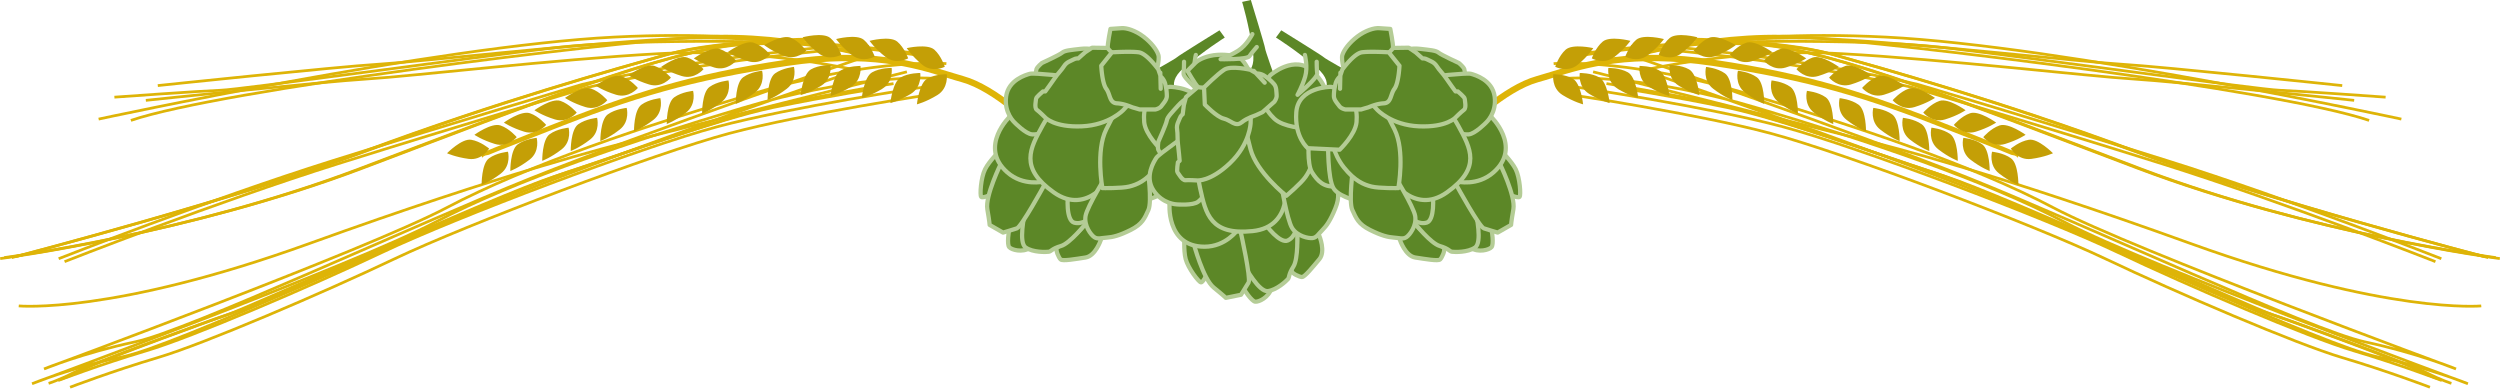 <svg xmlns="http://www.w3.org/2000/svg" overflow="visible" viewBox="0 0 695.788 108.132"><path d="M560.57 42.089l-2.579-1.064-14.211-5.681c-23.969-9.518-40.067-14.733-66.772-18.722-23.243-3.477-36.014.475-45.335 3.36-1.423.436-2.769.854-4.03 1.205-9.449 2.614-20.104 13.286-20.554 13.738l1.254 1.242c.104-.11 10.772-10.795 19.767-13.286 1.294-.352 2.652-.775 4.09-1.222 9.152-2.837 21.697-6.72 44.544-3.304 26.531 3.966 42.76 8.797 66.597 18.255 6.991 2.776 11.281 4.343 16.418 6.474l.914.198c1.365.508.718 1.082 1.044.234.3-.812-.4-1.116-1.15-1.427z" fill="#DEB407"/><path stroke="#DEB407" stroke-width=".765" d="M448.33 17.262s26.22-8.662 52.664-6.996c26.444 1.66 133.04 14.635 158.37 23.25" fill="none"/><path stroke="#DEB407" stroke-width=".765" d="M452.46 16.475s23.236-8.637 72.393-6.155c49.164 2.471 143.48 22.827 143.48 22.827" fill="none"/><path stroke="#DEB407" stroke-width=".765" d="M469.92 11.929s46.242-1.562 71.226 1.329c24.982 2.912 87.459 11.651 93.138 11.851 5.676.205 29.67 1.934 29.67 1.934" fill="none"/><path stroke="#DEB407" stroke-width=".765" d="M655.2 27.933s-49.471-5.212-61.611-5.956c-12.149-.741-52.175-5.437-81.063-7.036-28.89-1.594-55.175 4.615-55.175 4.615s61.435 21.132 93.981 34.158c32.547 13.026 95.472 42.414 110.12 45.539 14.654 3.118 25.406 7.547 25.406 7.547s-89.466-32.96-112.08-44.888c-22.599-11.922-55.327-22.792-85.492-31.814-30.17-9.037-50.284-8.55-53.56-8.281" fill="none"/><path stroke="#DEB407" stroke-width=".765" d="M438.78 24.249s36.7 5.503 57.396 11.032c20.696 5.521 73.019 25.353 93.11 34.902 20.091 9.538 53.081 23.68 65.793 27.455 12.698 3.777 24.528 8.279 24.528 8.279" fill="none"/><path stroke="#DEB407" stroke-width=".765" d="M450.43 24.405s14.999 2.343 30.189 5.505c15.2 3.177 44.941 14.056 60.79 19.181 15.852 5.123 86.419 37.046 91.178 38.535 4.757 1.481 38.183 13.766 42.601 16.032 4.423 2.26 7.078 3.033 7.078 3.033" fill="none"/><path stroke="#DEB407" stroke-width=".765" d="M651.88 23.82s-49.477-5.212-61.62-5.961c-12.143-.741-52.166-5.434-81.058-7.039-28.887-1.597-55.178 4.624-55.178 4.624s61.435 21.129 93.984 34.149c32.548 13.023 95.459 42.419 110.12 45.539 14.661 3.125 25.412 7.552 25.412 7.552s-89.472-32.97-112.08-44.887c-22.602-11.928-55.336-22.798-85.5-31.824-30.168-9.028-50.282-8.543-53.558-8.267" fill="none"/><path stroke="#DEB407" stroke-width=".765" d="M435.46 26.097s36.697 5.505 57.394 11.034c20.696 5.525 73.027 25.346 93.112 34.896 20.089 9.545 53.082 23.687 65.788 27.463 12.707 3.771 24.534 8.285 24.534 8.285" fill="none"/><path stroke="#DEB407" stroke-width=".765" d="M447.1 23.269s15.004 2.347 30.192 5.506c15.196 3.168 44.936 14.061 60.787 19.178 15.852 5.122 86.422 37.049 91.178 38.53 4.763 1.494 38.18 13.768 42.604 16.039 4.42 2.267 7.072 3.021 7.072 3.021" fill="none"/><path stroke="#DEB407" stroke-width=".765" d="M690.57 85.14s-25.973 2.444-80.741-17.312c-54.774-19.768-83.998-27.09-90.373-28.708-6.37-1.617-76.074-19.134-76.074-19.134M695.74 71.972s-51.788-6.771-99.644-24.873c-47.854-18.094-84.871-32.847-105.88-34.6-21.011-1.758-51.562 3.127-51.562 3.127" fill="none"/><path stroke="#DEB407" stroke-width=".765" d="M692.5 71.699s-61.592-15.989-98.156-29.618c-36.565-13.635-69.969-22.931-83.753-26.796-13.784-3.86-40.066-4.157-40.066-4.157" fill="none"/><path stroke="#DEB407" stroke-width=".765" d="M694.6 71.69s-51.781-6.773-99.644-24.87c-47.857-18.097-84.868-32.853-105.88-34.608-21.002-1.753-51.543 3.128-51.543 3.128" fill="none"/><path stroke="#DEB407" stroke-width=".765" d="M691.37 71.414s-61.598-15.987-98.168-29.622c-36.562-13.628-69.966-22.928-83.744-26.793-13.781-3.868-40.069-4.157-40.069-4.157" fill="none"/><path stroke="#DEB407" stroke-width=".765" d="M679.46 72.001s-42.017-16.52-76.114-27.237-69.561-21.27-69.561-21.27-13.825-3.321-34.998-6.446c-21.164-3.125-43.255-4.963-43.255-4.963" fill="none"/><path stroke="#DEB407" stroke-width=".765" d="M677.82 72.821s-42.021-16.528-76.117-27.246c-34.1-10.712-69.558-21.271-69.558-21.271s-13.837-3.318-35.001-6.442c-21.169-3.127-43.258-4.967-43.258-4.967" fill="none"/><g fill="#C49F06"><path d="M571.38 42.648s-4.131-4.186-6.728-3.75c-2.591.415-5.004 2.456-5.004 2.456s1.961 3.361 5.679 2.871c3.72-.496 6.05-1.577 6.05-1.577zM561.75 51.464s.064-5.878-2.063-7.415c-2.127-1.55-5.274-1.824-5.274-1.824s-1.003 3.752 1.959 6.053c2.96 2.298 5.37 3.186 5.37 3.186zM553.76 47.592s.066-5.874-2.067-7.414c-2.125-1.545-5.269-1.816-5.269-1.816s-1.01 3.753 1.96 6.056c2.97 2.289 5.38 3.174 5.38 3.174zM544.88 44.773s.062-5.872-2.066-7.417c-2.125-1.551-5.269-1.822-5.269-1.822s-1.016 3.761 1.953 6.056c2.98 2.304 5.39 3.183 5.39 3.183zM536.95 42.034s.062-5.877-2.062-7.425c-2.134-1.537-5.278-1.819-5.278-1.819s-1.006 3.765 1.959 6.059c2.96 2.292 5.38 3.185 5.38 3.185zM528.7 39.271s.058-5.875-2.064-7.426c-2.129-1.548-5.271-1.816-5.271-1.816s-1.009 3.756 1.964 6.053c2.96 2.297 5.37 3.189 5.37 3.189zM519.34 36.563s.063-5.883-2.07-7.422c-2.124-1.539-5.269-1.822-5.269-1.822s-1.009 3.761 1.955 6.062c2.96 2.294 5.38 3.182 5.38 3.182zM510.23 34.526s.057-5.875-2.068-7.426c-2.129-1.539-5.269-1.813-5.269-1.813s-1.006 3.75 1.958 6.056c2.97 2.298 5.38 3.183 5.38 3.183zM500.39 31.626s.063-5.878-2.062-7.423c-2.129-1.545-5.284-1.816-5.284-1.816s-1 3.756 1.97 6.053c2.96 2.298 5.37 3.186 5.37 3.186zM491.02 28.924s.069-5.877-2.059-7.417c-2.129-1.547-5.274-1.825-5.274-1.825s-1.009 3.756 1.961 6.054c2.96 2.298 5.37 3.188 5.37 3.188zM482.16 27.864s.058-5.88-2.062-7.425c-2.131-1.537-5.276-1.816-5.276-1.816s-1.009 3.765 1.961 6.057c2.96 2.291 5.38 3.184 5.38 3.184zM472.97 26.46s-.588-5.849-2.875-7.148c-2.285-1.297-5.444-1.226-5.444-1.226s-.576 3.849 2.62 5.794c3.19 1.964 5.69 2.58 5.69 2.58zM455.94 27.282s-.582-5.854-2.872-7.154c-2.292-1.292-5.441-1.226-5.441-1.226s-.582 3.849 2.611 5.806c3.21 1.951 5.7 2.574 5.7 2.574zM447.99 28.686s-.586-5.849-2.878-7.14c-2.279-1.297-5.441-1.228-5.441-1.228s-.585 3.848 2.617 5.808c3.21 1.945 5.7 2.56 5.7 2.56zM464.63 26.722s-.588-5.84-2.878-7.148c-2.286-1.297-5.442-1.219-5.442-1.219s-.585 3.84 2.618 5.797c3.2 1.948 5.7 2.57 5.7 2.57zM440.6 29.034s-.585-5.845-2.874-7.146c-2.276-1.302-5.433-1.225-5.433-1.225s-.583 3.846 2.616 5.799c3.19 1.953 5.68 2.572 5.68 2.572zM563.76 37.517s-4.762-3.447-7.252-2.603c-2.488.842-4.535 3.254-4.535 3.254s2.487 2.995 6.073 1.897c3.59-1.097 5.71-2.548 5.71-2.548zM555.56 34.119s-4.763-3.45-7.253-2.603c-2.491.842-4.525 3.249-4.525 3.249s2.483 2.986 6.07 1.9c3.59-1.099 5.71-2.546 5.71-2.546zM547.05 30.677s-4.759-3.439-7.252-2.594c-2.482.841-4.526 3.25-4.526 3.25s2.484 3.001 6.073 1.909c3.59-1.103 5.71-2.565 5.71-2.565zM538.54 27.247s-4.769-3.445-7.255-2.594c-2.483.839-4.532 3.249-4.532 3.249s2.49 2.998 6.076 1.903c3.59-1.099 5.71-2.558 5.71-2.558zM530.04 23.823s-4.768-3.445-7.257-2.6c-2.489.851-4.533 3.257-4.533 3.257s2.49 2.983 6.079 1.891c3.58-1.098 5.71-2.548 5.71-2.548zM520.85 20.958s-4.763-3.436-7.253-2.6c-2.491.851-4.531 3.254-4.531 3.254s2.488 3.001 6.073 1.9c3.59-1.096 5.71-2.554 5.71-2.554zM511.77 18.614s-4.762-3.45-7.256-2.609c-2.487.842-4.528 3.252-4.528 3.252s2.487 2.989 6.073 1.902c3.6-1.101 5.72-2.545 5.72-2.545zM502.69 16.253s-4.766-3.457-7.249-2.603c-2.495.841-4.529 3.251-4.529 3.251s2.487 2.989 6.073 1.893c3.59-1.093 5.71-2.541 5.71-2.541zM493.24 14.5s-4.756-3.451-7.246-2.603c-2.492.841-4.529 3.263-4.529 3.263s2.484 2.989 6.073 1.885c3.59-1.086 5.71-2.545 5.71-2.545zM483.08 12.563s-5.005-3.073-7.431-2.043c-2.418 1.043-4.271 3.598-4.271 3.598s2.706 2.793 6.197 1.427c3.5-1.37 5.5-2.982 5.5-2.982zM472.4 10.367s-5.68-1.487-7.694.205c-2.012 1.694-3.046 4.675-3.046 4.675s3.397 1.882 6.347-.441c2.95-2.312 4.39-4.439 4.39-4.439zM463.09 10.866s-5.69-1.484-7.705.207c-2.009 1.689-3.042 4.679-3.042 4.679s3.401 1.885 6.349-.438c2.95-2.318 4.4-4.448 4.4-4.448zM453.77 11.367s-5.693-1.484-7.708.21c-2.012 1.686-3.041 4.667-3.041 4.667s3.404 1.9 6.348-.438c2.96-2.311 4.4-4.439 4.4-4.439zM443.43 13.391s-5.725-1.317-7.691.438c-1.953 1.75-2.898 4.762-2.898 4.762s3.461 1.785 6.338-.625c2.88-2.411 4.25-4.575 4.25-4.575z"/></g><g><path d="M135.22 42.089l2.58-1.064 14.211-5.681c23.969-9.518 40.068-14.733 66.772-18.722 23.244-3.477 36.014.475 45.335 3.36 1.421.436 2.769.854 4.03 1.205 9.449 2.614 20.104 13.286 20.554 13.738l-1.254 1.242c-.104-.11-10.772-10.795-19.766-13.286-1.295-.352-2.653-.775-4.09-1.222-9.152-2.837-21.698-6.72-44.544-3.304-26.531 3.966-42.76 8.797-66.595 18.255-6.994 2.776-11.283 4.343-16.419 6.474l-.914.198c-1.367.508-.718 1.082-1.043.234-.32-.812.38-1.116 1.13-1.427z" fill="#DEB407"/><path stroke="#DEB407" stroke-width=".765" d="M247.46 17.262s-26.22-8.662-52.665-6.996c-26.444 1.66-133.04 14.635-158.37 23.25" fill="none"/><path stroke="#DEB407" stroke-width=".765" d="M243.33 16.475s-23.236-8.637-72.393-6.155c-49.17 2.471-143.49 22.827-143.49 22.827" fill="none"/><path stroke="#DEB407" stroke-width=".765" d="M225.87 11.929s-46.242-1.562-71.225 1.329c-24.983 2.912-87.46 11.651-93.138 11.851-5.676.205-29.67 1.934-29.67 1.934" fill="none"/><path stroke="#DEB407" stroke-width=".765" d="M40.587 27.933s49.47-5.212 61.611-5.956c12.15-.741 52.174-5.437 81.063-7.036 28.89-1.594 55.175 4.615 55.175 4.615s-61.44 21.132-93.99 34.158c-32.547 13.026-95.47 42.414-110.12 45.539C19.673 102.37 8.921 106.8 8.921 106.8s89.466-32.96 112.08-44.888C143.6 49.99 176.328 39.12 206.493 30.098c30.17-9.037 50.284-8.55 53.558-8.281" fill="none"/><path stroke="#DEB407" stroke-width=".765" d="M257 24.249s-36.7 5.503-57.396 11.032c-20.697 5.521-73.018 25.353-93.109 34.902-20.091 9.538-53.083 23.68-65.794 27.455-12.698 3.777-24.527 8.279-24.527 8.279" fill="none"/><path stroke="#DEB407" stroke-width=".765" d="M245.36 24.405s-14.999 2.343-30.189 5.505c-15.201 3.177-44.942 14.056-60.791 19.181-15.852 5.123-86.418 37.046-91.178 38.535-4.756 1.481-38.183 13.766-42.601 16.032-4.422 2.26-7.077 3.033-7.077 3.033" fill="none"/><path stroke="#DEB407" stroke-width=".765" d="M43.913 23.82s49.476-5.212 61.621-5.961c12.141-.741 52.165-5.434 81.057-7.039 28.887-1.597 55.179 4.624 55.179 4.624s-61.436 21.129-93.986 34.149c-32.54 13.023-95.455 42.418-110.12 45.538-14.661 3.125-25.413 7.552-25.413 7.552s89.472-32.97 112.08-44.887c22.602-11.928 55.336-22.798 85.498-31.824 30.17-9.028 50.284-8.543 53.558-8.267" fill="none"/><path stroke="#DEB407" stroke-width=".765" d="M260.33 26.097s-36.697 5.505-57.394 11.034c-20.697 5.525-73.027 25.346-93.112 34.896-20.093 9.545-53.086 23.686-65.793 27.463-12.706 3.771-24.533 8.285-24.533 8.285" fill="none"/><path stroke="#DEB407" stroke-width=".765" d="M248.68 23.269s-15.003 2.347-30.192 5.506c-15.198 3.168-44.937 14.061-60.788 19.178-15.851 5.122-86.421 37.049-91.178 38.53-4.762 1.494-38.179 13.768-42.604 16.039-4.418 2.267-7.071 3.021-7.071 3.021" fill="none"/><path stroke="#DEB407" stroke-width=".765" d="M5.215 85.14s25.972 2.444 80.741-17.312c54.774-19.768 83.998-27.09 90.374-28.708 6.37-1.617 76.074-19.134 76.074-19.134M.05 71.972s51.788-6.771 99.644-24.873c47.854-18.094 84.872-32.847 105.88-34.6 21.011-1.758 51.561 3.127 51.561 3.127" fill="none"/><path stroke="#DEB407" stroke-width=".765" d="M3.284 71.699S64.875 55.71 101.44 42.081c36.565-13.635 69.968-22.931 83.753-26.796 13.784-3.86 40.067-4.157 40.067-4.157" fill="none"/><path stroke="#DEB407" stroke-width=".765" d="M1.191 71.69s51.783-6.773 99.645-24.87c47.855-18.097 84.868-32.853 105.88-34.608 21.002-1.753 51.543 3.128 51.543 3.128" fill="none"/><path stroke="#DEB407" stroke-width=".765" d="M4.419 71.414s61.598-15.987 98.168-29.622c36.562-13.628 69.965-22.928 83.744-26.793 13.781-3.868 40.07-4.157 40.07-4.157" fill="none"/><path stroke="#DEB407" stroke-width=".765" d="M16.328 72.001s42.016-16.52 76.113-27.237c34.098-10.717 69.562-21.27 69.562-21.27s13.825-3.321 34.997-6.446c21.163-3.125 43.255-4.963 43.255-4.963" fill="none"/><path stroke="#DEB407" stroke-width=".765" d="M17.967 72.821s42.022-16.528 76.117-27.246c34.101-10.712 69.559-21.271 69.559-21.271s13.837-3.318 35-6.442c21.17-3.127 43.259-4.967 43.259-4.967" fill="none"/><g fill="#C49F06"><path d="M124.41 42.648s4.13-4.186 6.727-3.75c2.592.415 5.004 2.456 5.004 2.456s-1.96 3.361-5.679 2.871c-3.72-.496-6.05-1.577-6.05-1.577zM134.04 51.464s-.063-5.878 2.064-7.415c2.127-1.55 5.275-1.824 5.275-1.824s1.004 3.752-1.96 6.053c-2.97 2.298-5.38 3.186-5.38 3.186zM142.03 47.592s-.066-5.874 2.067-7.414c2.124-1.545 5.269-1.816 5.269-1.816s1.009 3.753-1.96 6.056c-2.97 2.289-5.38 3.174-5.38 3.174zM150.91 44.773s-.06-5.872 2.066-7.417c2.125-1.551 5.27-1.822 5.27-1.822s1.014 3.761-1.954 6.056c-2.98 2.304-5.39 3.183-5.39 3.183zM158.84 42.034s-.061-5.877 2.063-7.425c2.133-1.537 5.278-1.819 5.278-1.819s1.006 3.765-1.96 6.059c-2.96 2.292-5.38 3.185-5.38 3.185zM167.08 39.271s-.058-5.875 2.064-7.426c2.13-1.548 5.272-1.816 5.272-1.816s1.009 3.756-1.963 6.053c-2.95 2.297-5.37 3.189-5.37 3.189zM176.45 36.563s-.064-5.883 2.069-7.422c2.125-1.539 5.27-1.822 5.27-1.822s1.009 3.761-1.955 6.062c-2.97 2.294-5.39 3.182-5.39 3.182zM185.56 34.526s-.057-5.875 2.068-7.426c2.129-1.539 5.269-1.813 5.269-1.813s1.006 3.75-1.958 6.056c-2.97 2.298-5.38 3.183-5.38 3.183zM195.4 31.626s-.063-5.878 2.062-7.423c2.129-1.545 5.282-1.816 5.282-1.816s1.001 3.756-1.968 6.053c-2.96 2.298-5.37 3.186-5.37 3.186zM204.77 28.924s-.069-5.877 2.059-7.417c2.129-1.547 5.275-1.825 5.275-1.825s1.009 3.756-1.961 6.054c-2.96 2.298-5.37 3.188-5.37 3.188zM213.63 27.864s-.057-5.88 2.064-7.425c2.129-1.537 5.275-1.816 5.275-1.816s1.009 3.765-1.961 6.057c-2.96 2.291-5.37 3.184-5.37 3.184zM222.82 26.46s.588-5.849 2.875-7.148c2.285-1.297 5.445-1.226 5.445-1.226s.576 3.849-2.621 5.794c-3.2 1.964-5.7 2.58-5.7 2.58zM239.85 27.282s.582-5.854 2.872-7.154c2.292-1.292 5.441-1.226 5.441-1.226s.582 3.849-2.612 5.806c-3.21 1.951-5.7 2.574-5.7 2.574zM247.8 28.686s.585-5.849 2.876-7.14c2.281-1.297 5.443-1.228 5.443-1.228s.585 3.848-2.618 5.808c-3.21 1.945-5.7 2.56-5.7 2.56zM231.16 26.722s.588-5.84 2.878-7.148c2.286-1.297 5.441-1.219 5.441-1.219s.585 3.84-2.618 5.797c-3.21 1.948-5.7 2.57-5.7 2.57zM255.19 29.034s.586-5.845 2.875-7.146c2.277-1.302 5.433-1.225 5.433-1.225s.582 3.846-2.617 5.799c-3.19 1.953-5.68 2.572-5.68 2.572zM132.03 37.517s4.762-3.447 7.253-2.603c2.488.842 4.534 3.254 4.534 3.254s-2.488 2.995-6.074 1.897c-3.59-1.097-5.71-2.548-5.71-2.548zM140.23 34.119s4.762-3.45 7.253-2.603c2.49.842 4.525 3.249 4.525 3.249s-2.485 2.986-6.07 1.9c-3.58-1.099-5.7-2.546-5.7-2.546zM148.74 30.677s4.759-3.439 7.253-2.594c2.482.841 4.525 3.25 4.525 3.25s-2.485 3.001-6.073 1.909c-3.59-1.103-5.71-2.565-5.71-2.565zM157.24 27.247s4.767-3.445 7.255-2.594c2.482.839 4.531 3.249 4.531 3.249s-2.491 2.998-6.076 1.903c-3.58-1.099-5.71-2.558-5.71-2.558zM165.75 23.823s4.768-3.445 7.255-2.6c2.491.851 4.534 3.257 4.534 3.257s-2.491 2.983-6.079 1.891c-3.58-1.098-5.7-2.548-5.7-2.548zM174.94 20.958s4.762-3.436 7.252-2.6c2.49.851 4.532 3.254 4.532 3.254s-2.489 3.001-6.074 1.9c-3.59-1.096-5.71-2.554-5.71-2.554zM184.02 18.614s4.762-3.45 7.257-2.609c2.487.842 4.527 3.252 4.527 3.252s-2.487 2.989-6.073 1.902c-3.6-1.101-5.72-2.545-5.72-2.545zM193.1 16.253s4.765-3.457 7.249-2.603c2.495.841 4.529 3.251 4.529 3.251s-2.487 2.989-6.073 1.893c-3.59-1.093-5.71-2.541-5.71-2.541zM202.55 14.5s4.756-3.451 7.246-2.603c2.492.841 4.529 3.263 4.529 3.263s-2.486 2.989-6.074 1.885c-3.59-1.086-5.71-2.545-5.71-2.545zM212.7 12.563s5.007-3.073 7.431-2.043c2.418 1.043 4.271 3.598 4.271 3.598s-2.706 2.793-6.198 1.427c-3.49-1.37-5.5-2.982-5.5-2.982zM223.39 10.367s5.679-1.487 7.694.205c2.012 1.694 3.046 4.675 3.046 4.675s-3.398 1.882-6.347-.441c-2.95-2.312-4.39-4.439-4.39-4.439zM232.7 10.866s5.69-1.484 7.705.207c2.009 1.689 3.042 4.679 3.042 4.679s-3.401 1.885-6.348-.438c-2.94-2.318-4.39-4.448-4.39-4.448zM242.01 11.367s5.693-1.484 7.708.21c2.012 1.686 3.041 4.667 3.041 4.667s-3.404 1.9-6.347-.438c-2.95-2.311-4.4-4.439-4.4-4.439zM252.36 13.391s5.724-1.317 7.691.438c1.953 1.75 2.899 4.762 2.899 4.762s-3.461 1.785-6.338-.625c-2.88-2.411-4.25-4.575-4.25-4.575z"/></g></g><g fill="#5C8727"><path d="M328.92 27.166s-5.293-3.279.526-8.253c5.821-4.976 11.429-8.467 11.429-8.467l-1.479-2.01s-11.641 7.197-11.855 7.512c-.212.32-7.619 4.446-7.619 4.446l2.962 6.458 6.04.314z"/><g stroke-linejoin="round" stroke="#B4CC95" stroke-linecap="round" stroke-width="1.181"><path d="M305.43 14.025s-2.027-.747-4.698-.428c-2.667.321-4.377.428-5.123 1.067-.747.642-5.657 2.882-5.657 2.882s-1.281 1.068-1.495 1.708c-.213.641-.213 2.348-.213 2.348l8.111 1.603 9.07-9.18zM284.83 57.9s-3.31 2.243-3.738 4.482c-.427 2.24-.854 5.658-.212 6.402.641.749 3.628 1.603 5.765.214 2.132-1.384.534-5.76.534-5.76l-2.34-5.338zM306.39 66.758s-1.493 4.482-4.271 4.912c-2.774.424-6.404 1.066-6.938.533-.532-.533-1.39-2.456-1.067-3.096.321-.641 4.271-3.203 5.231-3.949.961-.75 2.881-2.992 2.881-2.992l4.17 4.592z"/><path d="M288.88 52.028s-2.989 3.629-3.417 5.872-2.028 9.605 0 10.994c2.027 1.387 5.658 1.28 6.404 1.173.749-.106.855-.854 3.417-1.6 2.561-.749 6.938-6.301 6.938-6.301l-3.63-6.405-6.403-5.014-3.31 1.281zM278.53 41.673s-3.203 3.096-4.375 5.445c-1.176 2.347-1.493 7.256-1.069 7.684.427.428 3.31-.64 4.377-1.813s2.882-8.541 2.882-8.541l-1.82-2.775z"/><path d="M278.63 45.407s-4.482 9.075-3.842 12.81c.641 3.738.641 4.378.641 4.378l3.736 2.137s2.56-.749 3.842-1.177c1.281-.426 7.473-11.74 7.473-11.74l.64-1.814-12.49-4.594z"/><path d="M281.2 32.278s-9.03 8.491-.856 15.693c4.486 3.949 10.036 2.562 10.036 2.562l.426-12.81-9.61-5.445zM307.99 52.349s-1.815 5.655-3.201 7.151c-1.388 1.493-3.736 3.095-5.872 2.455-2.135-.643-2.027-6.726-1.388-9.606.64-2.884 10.46 0 10.46 0z"/><path d="M298.17 21.39s-10.354-1.173-11.527-.854c-1.176.32-5.98 1.71-6.621 6.297-.637 4.59 2.351 7.261 2.351 7.261s3.094 3.202 4.908 3.308c1.815.108 4.591-.748 4.591-.748l6.3-15.264z"/><path d="M309.59 48.72s-6.726 11.637-16.333 4.802c-9.607-6.831-6.616-12.169-3.094-18.574 3.523-6.404 6.083-5.443 6.083-5.443l14.624 1.601 1.389 12.062-2.67 5.552zM331.69 38.792s.642 6.831-.853 9.18c-1.493 2.347-3.31 4.377-6.941 3.843-3.627-.535.215-15.585.215-15.585l7.57 2.562z"/><path d="M326.35 39.43s.214 10.57-1.603 13.131c-1.815 2.563-7.791 3.63-7.791 3.63l-.854-12.597 10.24-4.164z"/><path d="M319.41 46.796s1.28 9.287.212 11.634c-1.068 2.353-1.707 3.952-4.908 5.553-3.203 1.602-5.019 2.029-6.619 2.139-1.603.104-2.562.53-3.523-.109-.962-.641-2.881-3.203-2.457-5.869.428-2.67 6.193-11.959 6.193-11.959l11.11-1.389z"/><path d="M325.71 37.617s-.641 5.124-3.735 8.967c-3.098 3.841-5.553 4.803-7.687 5.336-2.135.533-7.473.429-7.473.429s-1.92-10.354 1.068-16.333c2.988-5.978 4.482-8.434 4.482-8.434l8.434.641 4.91 9.394z"/><path d="M310.98 13.383l-7.048-.105-1.922 1.281-1.918 1.708s-.641-.108-1.388.32c-.747.426-1.815.64-2.562 1.814-.748 1.174-1.708 2.028-2.562 3.31-.854 1.281-2.67 3.736-2.67 3.736h-.641s-1.921 1.601-1.921 2.029c0 .425-.533 2.562.215 3.094.748.535 2.347 2.135 2.347 2.135s2.456 2.777 10.143 2.456c7.685-.32 11.634-4.591 11.634-4.591l2.777-2.988-4.48-14.199zM325.6 24.166s9.075 0 9.607 7.045c.535 7.046-3.203 10.036-3.203 10.036l-8.859.426s-4.375-4.163-4.698-7.686c-.32-3.523.54-8.967 7.15-9.821z"/><path d="M321.65 20.536s1.174-3.843.747-5.229c-.425-1.389-1.918-3.417-4.165-5.126-2.24-1.706-4.694-2.453-6.082-2.346s-3.095.212-3.095.212-.854 4.269-.748 5.231c.104.961 6.616 5.977 6.616 5.977l6.72 1.281z"/><path d="M322.4 19.362s-3.201-4.484-5.443-4.803c-2.24-.319-7.475 0-7.475 0l-2.988 3.736s.215 4.804 1.388 6.404c1.176 1.602.854 3.95 2.988 4.059 2.137.104 4.057 1.067 4.485 1.173a68.74 68.74 0 011.816.534h4.375s1.174-.213 1.707-.96c.535-.747 1.493-1.708 1.493-2.774 0-1.07-.105-1.923-.426-3.312-.322-1.385-1.28-2.135-1.28-2.135l-.65-1.922zM323.04 24.699l-.11-4.482"/></g><path stroke-linejoin="round" d="M332.82 15.29s-.877 3.357-.072 6.06c.801 2.699 2.117 5.036 2.117 5.036s-5.623-4.745-5.474-5.913c.145-1.167.145-3.285.145-3.285" stroke="#B4CC95" stroke-linecap="round" stroke-width="1.181"/><g><path d="M343.67 20.994s6.143 1.021 5.045-6.556C347.617 6.86 345.703.536 345.703.536l2.43-.536s4.01 13.086 3.961 13.464c-.051.381 2.803 8.367 2.803 8.367l-6.487 2.903-4.74-3.74z"/><g stroke-linejoin="round" stroke="#B4CC95" stroke-linecap="round" stroke-width="1.181"><path d="M331.7 26.6s-2.018.772-3.813 2.775c-1.797 1.999-3.012 3.205-3.151 4.179-.14.975-2.354 5.896-2.354 5.896s-.26 1.649.004 2.269c.26.624 1.385 1.908 1.385 1.908l7.156-4.144.76-12.883zM345.13 73.172s-1.013 3.868.143 5.834c1.159 1.966 3.09 4.816 4.063 4.958.973.138 3.786-1.191 4.478-3.644.686-2.447-3.401-4.684-3.401-4.684l-5.28-2.464zM367.18 65.62s1.833 4.355.025 6.506c-1.808 2.153-4.112 5.024-4.863 4.979-.754-.053-2.663-.935-2.845-1.626-.181-.692 1.099-5.223 1.329-6.417.23-1.196.196-4.15.196-4.15l6.15.708z"/><path d="M344.31 66.081s.141 4.701 1.299 6.671c1.158 1.965 4.809 8.561 7.248 8.267 2.44-.298 5.099-2.768 5.592-3.341.49-.573.08-1.202 1.509-3.456 1.436-2.249 1.066-9.311 1.066-9.311l-6.949-2.421-8.124.449-1.65 3.142zM329.69 65.124s-.367 4.439.299 6.976c.667 2.543 3.661 6.445 4.263 6.486.603.038 2.068-2.664 2.095-4.249.029-1.588-3.461-8.324-3.461-8.324l-3.19-.889z"/><path d="M332.24 67.862s2.61 9.777 5.555 12.165c2.946 2.387 3.368 2.871 3.368 2.871l4.218-.86s1.433-2.25 2.116-3.418c.68-1.164-2.123-13.752-2.123-13.752l-.714-1.787-12.44 4.781z"/><path d="M325.51 56.297s-1.194 12.338 9.703 12.366c5.977.011 9.234-4.69 9.234-4.69l-8.123-9.914-10.81 2.238zM358.89 53.726s2.364 5.454 2.307 7.489c-.059 2.038-.767 4.793-2.797 5.719-2.028.925-5.955-3.725-7.375-6.31-1.42-2.591 7.87-6.898 7.87-6.898z"/><path d="M331.09 36.922s-8.557 5.943-9.229 6.957c-.674 1.017-3.371 5.226-.829 9.1 2.546 3.872 6.553 3.912 6.553 3.912s4.438.366 5.873-.749c1.436-1.117 2.959-3.591 2.959-3.591l-5.32-15.629z"/><path d="M357.7 49.941s2.612 13.185-9.114 14.378c-11.73 1.195-12.998-4.788-14.575-11.924-1.571-7.139.988-8.106.988-8.106l12.054-8.436 8.993 8.154 1.65 5.934zM367.77 27.914s4.987 4.712 5.408 7.464c.426 2.751.397 5.473-2.681 7.463-3.084 1.992-10.115-11.86-10.115-11.86l7.39-3.067z"/><path d="M364.18 31.909s7.126 7.808 7.447 10.931c.329 3.122-3.464 7.865-3.464 7.865l-8.946-8.91 4.96-9.886z"/><path d="M363.82 42.023s7.085 6.14 7.83 8.61c.748 2.471 1.323 4.095-.03 7.411-1.354 3.316-2.435 4.832-3.568 5.968-1.136 1.136-1.573 2.09-2.72 2.242-1.145.15-4.278-.507-5.717-2.796-1.438-2.288-3.226-13.07-3.226-13.07l7.44-8.365z"/><path d="M362.5 30.967s2.895 4.277 3.103 9.207c.207 4.931-1.009 7.272-2.26 9.078-1.254 1.809-5.34 5.248-5.34 5.248s-8.27-6.521-9.963-12.983c-1.693-6.466-2.188-9.297-2.188-9.297l6.765-5.081 9.88 3.828z"/><path d="M335.45 22.457l-5.37 4.564-.598 2.23-.319 2.55s-.552.341-.833 1.156c-.28.814-.943 1.677-.728 3.055.209 1.374.05 2.649.253 4.174.201 1.529.453 4.572.453 4.572l-.48.422s-.388 2.471-.108 2.793c.281.319 1.29 2.277 2.203 2.186.914-.091 3.173.057 3.173.057s3.676.469 9.243-4.839c5.569-5.307 5.724-11.121 5.724-11.121l.118-4.077-12.71-7.722zM353.56 20.923s6.822-5.981 11.87-1.033c5.045 4.945 4.205 9.657 4.205 9.657l-6.38 6.162s-6.039-.248-8.601-2.687c-2.57-2.435-5.52-7.093-1.1-12.099z"/><path d="M348.19 20.797s-1.651-3.662-2.887-4.425c-1.235-.761-3.696-1.301-6.51-1.108-2.812.195-5.147 1.248-6.121 2.244-.973.997-2.188 2.204-2.188 2.204s2.171 3.771 2.885 4.423c.714.653 8.917.134 8.917.134l5.91-3.472z"/><path d="M347.98 19.424s-5.364-1.261-7.26-.024c-1.896 1.236-5.619 4.928-5.619 4.928l.216 4.779s3.328 3.472 5.265 3.898c1.938.434 3.246 2.41 4.921 1.083 1.676-1.328 3.753-1.872 4.146-2.074.396-.199 1.716-.794 1.716-.794l3.294-2.887s.74-.931.648-1.844c-.088-.917 0-2.272-.707-3.073-.702-.804-1.346-1.375-2.505-2.206-1.152-.833-2.366-.762-2.366-.762l-1.75-1.024zM351.98 23.014l-3.04-3.3"/></g><path stroke-linejoin="round" d="M348.56 9.49s-1.553 3.102-3.938 4.604c-2.385 1.501-4.913 2.392-4.913 2.392s7.354.138 8.013-.837c.66-.975 2.057-2.565 2.057-2.565" stroke="#B4CC95" stroke-linecap="round" stroke-width="1.181"/></g><g><path d="M367.07 27.166s5.293-3.279-.527-8.253c-5.819-4.976-11.431-8.467-11.431-8.467l1.484-2.01s11.64 7.197 11.853 7.512c.211.32 7.621 4.446 7.621 4.446l-2.963 6.458-6.03.314z"/><g stroke-linejoin="round" stroke="#B4CC95" stroke-linecap="round" stroke-width="1.181"><path d="M390.57 14.025s2.026-.747 4.695-.428c2.669.321 4.376.428 5.125 1.067.744.642 5.655 2.882 5.655 2.882s1.282 1.068 1.493 1.708c.213.641.213 2.348.213 2.348l-8.11 1.603-9.06-9.18zM411.17 57.9s3.308 2.243 3.734 4.482c.428 2.24.854 5.658.214 6.402-.641.749-3.628 1.603-5.765.214-2.134-1.384-.534-5.76-.534-5.76l2.36-5.338zM389.61 66.758s1.494 4.482 4.267 4.912c2.779.424 6.407 1.066 6.941.533.53-.533 1.387-2.456 1.066-3.096-.32-.641-4.27-3.203-5.229-3.949-.964-.75-2.883-2.992-2.883-2.992l-4.17 4.592z"/><path d="M407.11 52.028s2.99 3.629 3.418 5.872c.427 2.243 2.026 9.605 0 10.994-2.028 1.387-5.658 1.28-6.404 1.173-.75-.106-.854-.854-3.416-1.6-2.562-.749-6.938-6.301-6.938-6.301l3.629-6.405 6.402-5.014 3.31 1.281zM417.47 41.673s3.203 3.096 4.379 5.445c1.171 2.347 1.493 7.256 1.067 7.684-.427.428-3.31-.64-4.376-1.813-1.07-1.174-2.882-8.541-2.882-8.541l1.81-2.775z"/><path d="M417.36 45.407s4.484 9.075 3.842 12.81c-.644 3.738-.644 4.378-.644 4.378l-3.734 2.137s-2.56-.749-3.841-1.177c-1.282-.426-7.473-11.74-7.473-11.74L404.86 50l12.49-4.593z"/><path d="M414.8 32.278s9.034 8.491.86 15.693c-4.485 3.949-10.037 2.562-10.037 2.562l-.427-12.81 9.61-5.445zM388.01 52.349s1.814 5.655 3.201 7.151c1.388 1.493 3.736 3.095 5.872 2.455 2.134-.643 2.026-6.726 1.389-9.606-.64-2.884-10.46 0-10.46 0z"/><path d="M397.83 21.39s10.354-1.173 11.527-.854c1.176.32 5.979 1.71 6.619 6.297.639 4.59-2.348 7.261-2.348 7.261s-3.096 3.202-4.912 3.308c-1.815.108-4.588-.748-4.588-.748l-6.3-15.264z"/><path d="M386.4 48.72s6.728 11.637 16.333 4.802c9.61-6.831 6.618-12.169 3.095-18.574-3.521-6.404-6.081-5.443-6.081-5.443l-14.626 1.601-1.39 12.062 2.68 5.552zM364.31 38.792s-.644 6.831.853 9.18c1.493 2.347 3.31 4.377 6.939 3.843 3.629-.535-.213-15.585-.213-15.585l-7.58 2.562z"/><path d="M369.64 39.43s-.213 10.57 1.604 13.131c1.816 2.563 7.792 3.63 7.792 3.63l.853-12.597-10.24-4.164z"/><path d="M376.58 46.796s-1.281 9.287-.21 11.634c1.065 2.353 1.705 3.952 4.904 5.553 3.206 1.602 5.022 2.029 6.619 2.139 1.604.104 2.562.53 3.521-.109.964-.641 2.886-3.203 2.457-5.869-.427-2.67-6.188-11.959-6.188-11.959l-11.1-1.389z"/><path d="M370.28 37.617s.643 5.124 3.735 8.967c3.096 3.841 5.553 4.803 7.686 5.336 2.138.533 7.475.429 7.475.429s1.923-10.354-1.069-16.333c-2.986-5.978-4.479-8.434-4.479-8.434l-8.436.641-4.91 9.394z"/><path d="M385.02 13.383l7.051-.105 1.92 1.281 1.918 1.708s.641-.108 1.39.32c.744.426 1.813.64 2.561 1.814.749 1.174 1.709 2.028 2.562 3.31.855 1.281 2.672 3.736 2.672 3.736h.64s1.92 1.601 1.92 2.029c0 .425.534 2.562-.214 3.094-.748.535-2.346 2.135-2.346 2.135s-2.455 2.777-10.144 2.456c-7.686-.32-11.634-4.591-11.634-4.591l-2.775-2.988 4.48-14.199zM370.39 24.166s-9.072 0-9.609 7.045c-.532 7.046 3.206 10.036 3.206 10.036l8.858.426s4.379-4.163 4.699-7.686-.54-8.967-7.16-9.821z"/><path d="M374.34 20.536s-1.173-3.843-.746-5.229c.426-1.389 1.919-3.417 4.165-5.126 2.242-1.706 4.694-2.453 6.084-2.346 1.388.107 3.096.212 3.096.212s.854 4.269.748 5.231c-.107.961-6.622 5.977-6.622 5.977l-6.73 1.281z"/><path d="M373.59 19.362s3.204-4.484 5.445-4.803c2.238-.319 7.475 0 7.475 0l2.986 3.736s-.214 4.804-1.39 6.404c-1.172 1.602-.852 3.95-2.986 4.059-2.134.104-4.06 1.067-4.485 1.173a68.74 68.74 0 00-1.816.534h-4.376s-1.173-.213-1.706-.96c-.536-.747-1.493-1.708-1.493-2.774 0-1.07.104-1.923.427-3.312.323-1.385 1.279-2.135 1.279-2.135l.64-1.922zM372.95 24.699l.11-4.482"/></g><path stroke-linejoin="round" d="M363.17 15.29s.875 3.357.075 6.06c-.808 2.699-2.121 5.036-2.121 5.036s5.625-4.745 5.475-5.913c-.145-1.167-.145-3.285-.145-3.285" stroke="#B4CC95" stroke-linecap="round" stroke-width="1.181"/></g></g></svg>